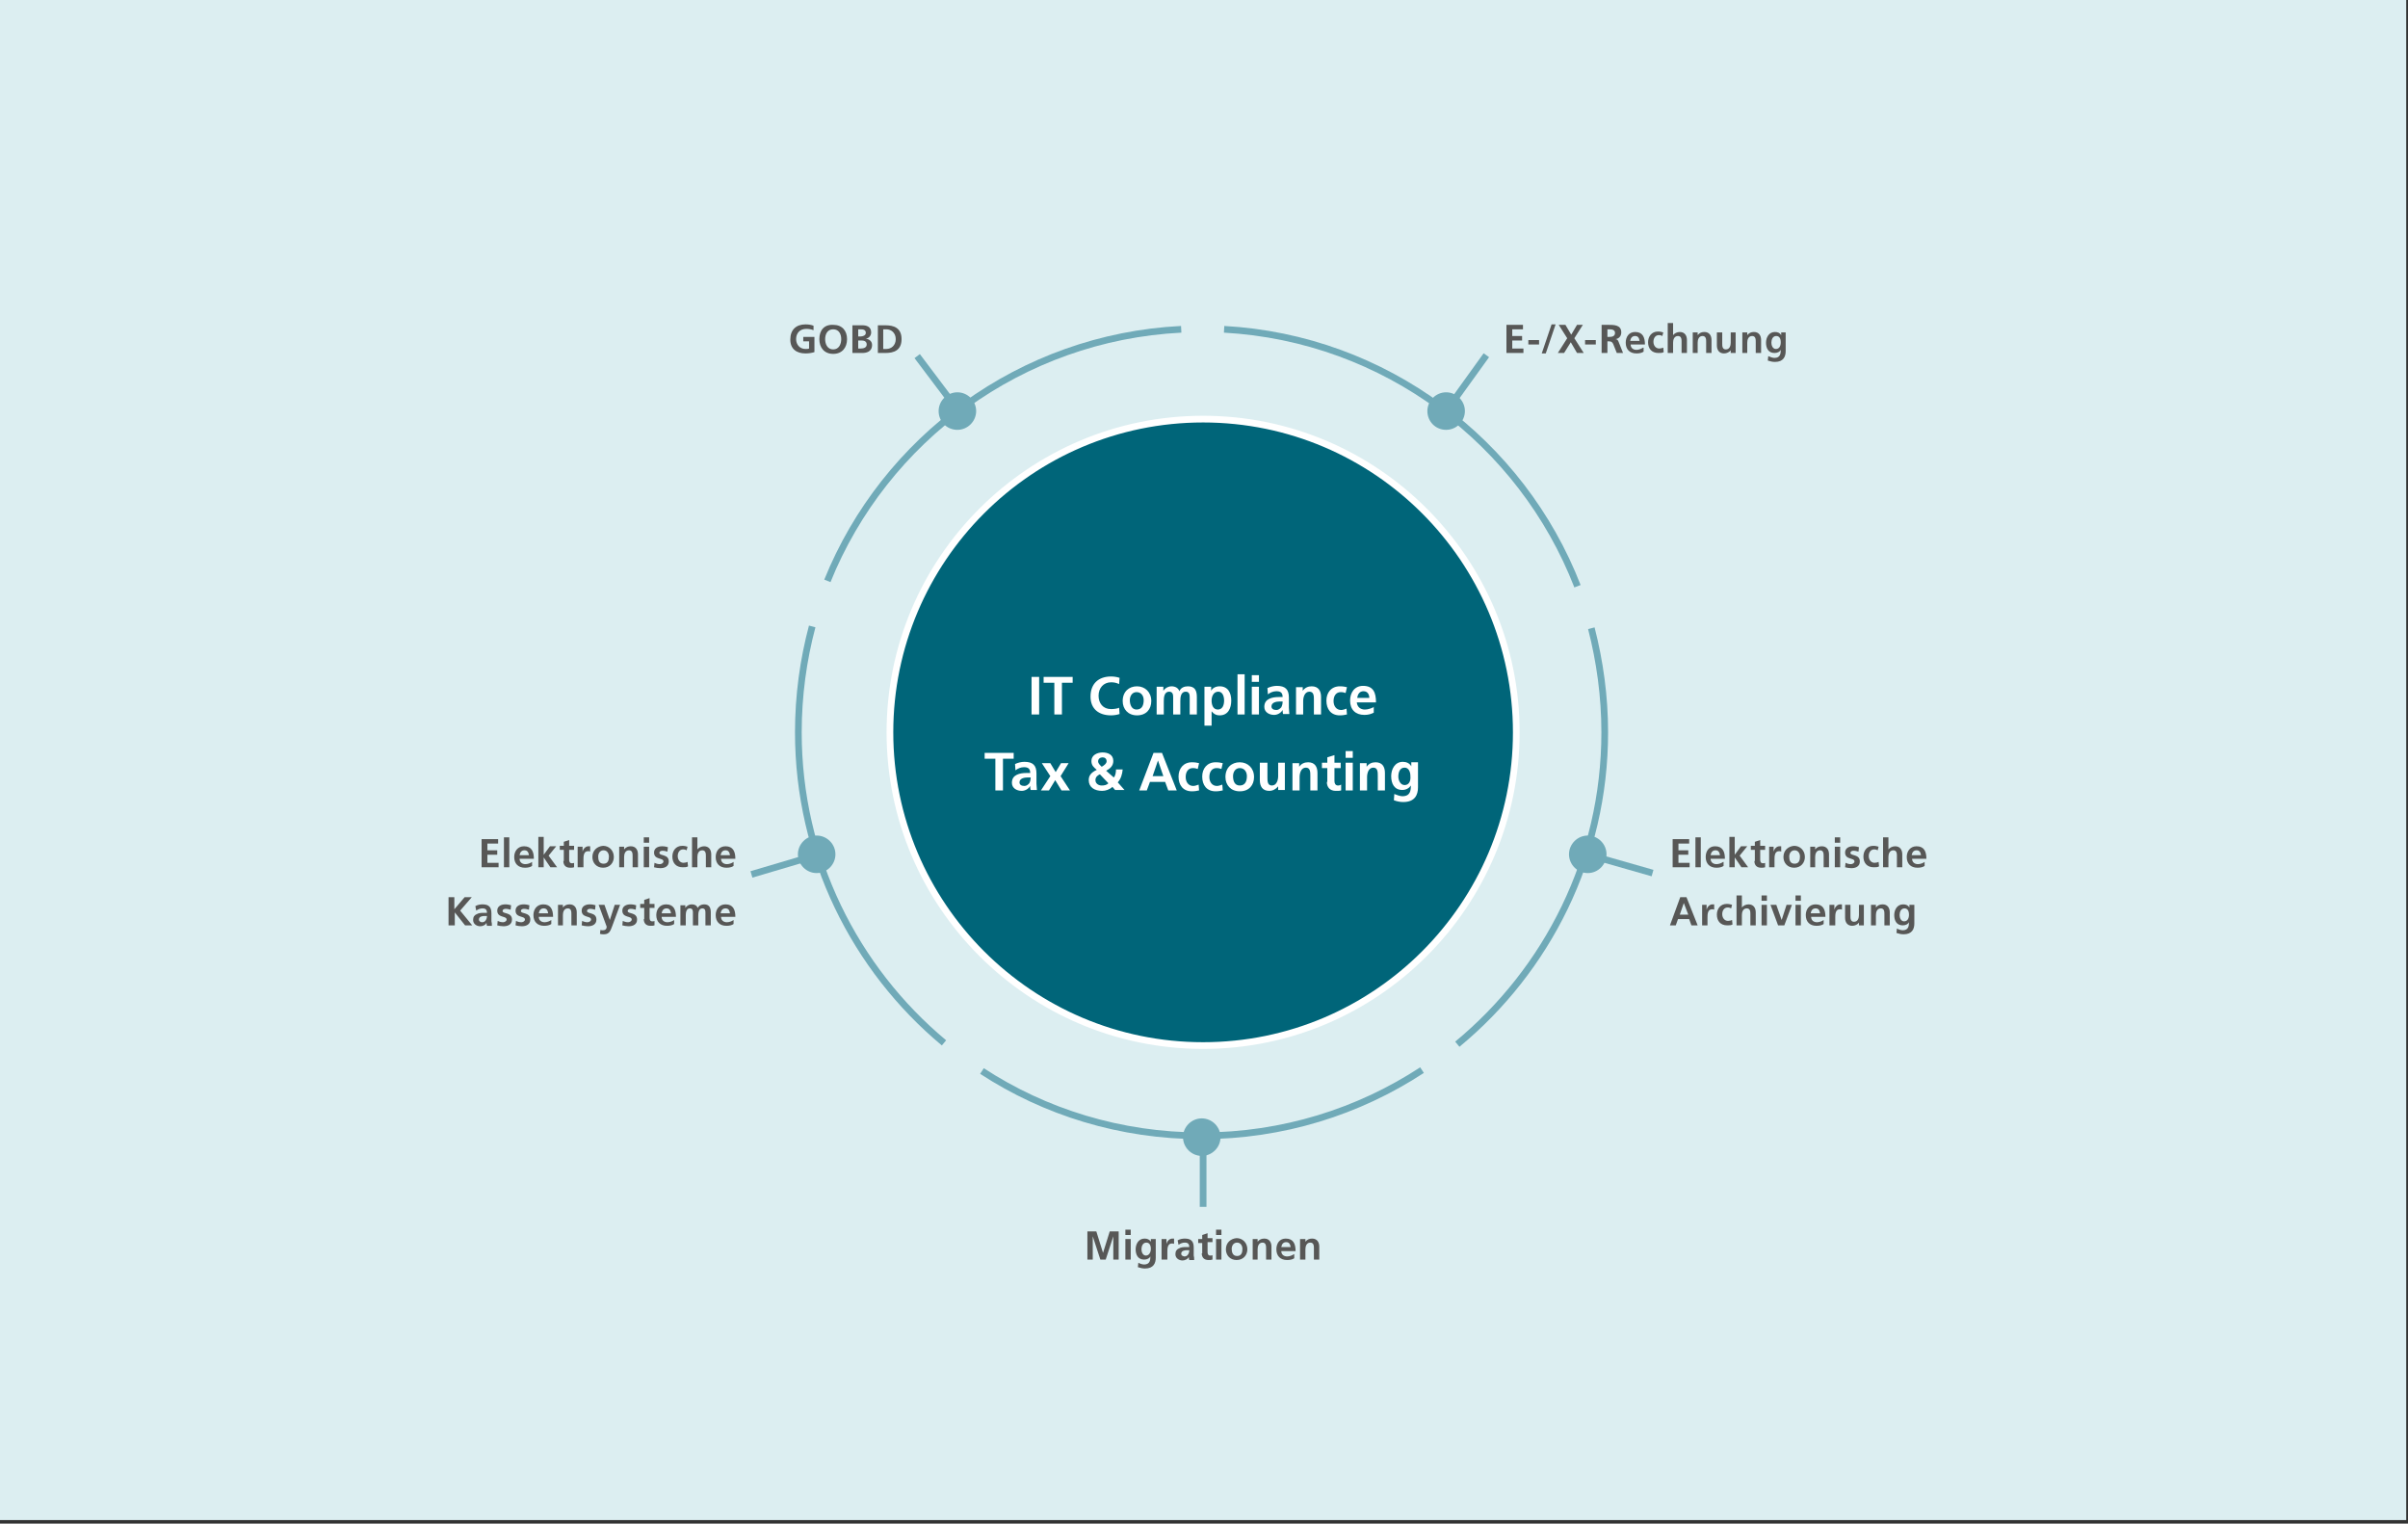 <?xml version="1.0" encoding="UTF-8" standalone="no"?>
<!DOCTYPE svg PUBLIC "-//W3C//DTD SVG 1.1//EN" "http://www.w3.org/Graphics/SVG/1.1/DTD/svg11.dtd">
<svg width="100%" height="100%" viewBox="0 0 539 341" version="1.1" xmlns="http://www.w3.org/2000/svg" xmlns:xlink="http://www.w3.org/1999/xlink" xml:space="preserve" xmlns:serif="http://www.serif.com/" style="fill-rule:evenodd;clip-rule:evenodd;">
    <rect x="0" y="0" width="539" height="341" fill="#333333" stroke="none"/>
    <rect x="0" y="0" width="538.6" height="340.2" style="fill:rgb(220,238,241);"/>
    <g>
        <g>
            <path d="M269.3,234C308,234 339.4,202.5 339.4,163.9C339.4,125.3 308,93.8 269.3,93.8C230.6,93.8 199.2,125.3 199.2,163.9C199.2,202.5 230.6,234 269.3,234" style="fill:rgb(0,101,121);fill-rule:nonzero;"/>
        </g>
        <g>
            <path d="M269.3,234C308,234 339.4,202.5 339.4,163.9C339.4,125.3 308,93.8 269.3,93.8C230.6,93.8 199.2,125.3 199.2,163.9C199.2,202.5 230.6,234 269.3,234Z" style="fill:none;fill-rule:nonzero;stroke:white;stroke-width:1.5px;"/>
        </g>
        <g>
            <path d="M315.9,170.6L315.9,171.5C315.5,170.8 314.8,170.5 314,170.5C312.2,170.5 311.4,172.2 311.4,173.7C311.4,175.4 312.1,176.8 313.9,176.8C314.8,176.8 315.5,176.3 315.8,175.8C315.8,176.9 315.7,178.2 313.9,178.2C313.4,178.2 312.6,177.9 312.1,177.7L312,179.1C312.8,179.4 313.5,179.5 314.1,179.5C316.7,179.5 317.4,177.9 317.4,176.2L317.4,170.6L315.9,170.6ZM314.4,175.7C313.5,175.7 313,174.7 313,173.8C313,172.9 313.3,171.8 314.4,171.8C315.3,171.8 315.7,172.7 315.7,173.7C315.8,174.8 315.4,175.7 314.4,175.7M304.4,176.9L306,176.9L306,173.9C306,173.1 306.3,171.8 307.4,171.8C308.4,171.8 308.4,172.8 308.4,173.6L308.4,176.9L310,176.9L310,173C310,171.6 309.4,170.6 307.9,170.6C307.1,170.6 306.4,170.9 305.9,171.6L305.9,170.8L304.4,170.8L304.4,176.9ZM301.2,169.6L302.8,169.6L302.8,168.1L301.2,168.1L301.2,169.6ZM301.2,176.9L302.8,176.9L302.8,170.7L301.2,170.7L301.2,176.9ZM297,175C297,176.2 297.7,177 299,177C299.5,177 299.9,177 300.2,176.9L300.2,175.6C300,175.7 299.8,175.8 299.5,175.8C298.9,175.8 298.7,175.3 298.7,174.8L298.7,171.9L300.1,171.9L300.1,170.7L298.7,170.7L298.7,169L297.1,169.5L297.1,170.7L295.9,170.7L295.9,171.9L297.1,171.9L297.1,175L297,175ZM289.3,176.9L290.9,176.9L290.9,173.9C290.9,173.1 291.2,171.8 292.3,171.8C293.3,171.8 293.3,172.8 293.3,173.6L293.3,176.9L294.9,176.9L294.9,173C294.9,171.6 294.3,170.6 292.8,170.6C292,170.6 291.3,170.9 290.8,171.6L290.8,170.8L289.3,170.8L289.3,176.9ZM287.7,170.7L286.1,170.7L286.1,173.7C286.1,174.5 285.8,175.8 284.7,175.8C283.7,175.8 283.7,174.8 283.7,174L283.7,170.7L282,170.7L282,174.6C282,176 282.6,177 284.1,177C284.9,177 285.6,176.6 286.1,176L286.1,176.8L287.6,176.8L287.6,170.7L287.7,170.7ZM276,173.7C276,172.8 276.5,171.9 277.5,171.9C278.6,171.9 279.1,172.8 279.1,173.7C279.1,174.7 278.8,175.8 277.5,175.8C276.3,175.8 276,174.7 276,173.7M274.3,173.9C274.3,175.7 275.5,177.1 277.5,177.1C279.6,177.1 280.7,175.7 280.7,173.9C280.7,171.9 279.3,170.6 277.5,170.6C275.7,170.6 274.3,171.8 274.3,173.9M273.7,170.8C273.3,170.7 272.8,170.6 272.1,170.6C270.2,170.6 269.1,172 269.1,173.8C269.1,175.7 270.1,177.1 272.1,177.1C272.8,177.1 273.2,177 273.7,176.9L273.6,175.6C273.3,175.7 272.8,175.9 272.4,175.9C271.3,175.9 270.7,175 270.7,173.9C270.7,172.7 271.3,171.9 272.3,171.9C272.8,171.9 273.1,172 273.4,172.1L273.7,170.8ZM268.4,170.8C268,170.7 267.5,170.6 266.8,170.6C264.9,170.6 263.8,172 263.8,173.8C263.8,175.7 264.8,177.1 266.8,177.1C267.5,177.1 267.9,177 268.4,176.9L268.3,175.6C268,175.7 267.5,175.9 267.1,175.9C266,175.9 265.4,175 265.4,173.9C265.4,172.7 266,171.9 267,171.9C267.5,171.9 267.8,172 268.1,172.1L268.4,170.8ZM255,176.9L256.7,176.9L257.4,175L260.8,175L261.5,176.9L263.4,176.9L260.1,168.5L258.2,168.5L255,176.9ZM260.4,173.7L258,173.7L259.2,170.2L260.4,173.7ZM247.6,172.5C248.5,172 249.2,171.4 249.2,170.3C249.2,168.9 248,168.4 246.8,168.4C245.6,168.4 244.3,169 244.3,170.3C244.3,171.3 244.8,171.7 245.5,172.3C244.2,172.9 243.7,173.6 243.7,174.6C243.7,176.2 245,177 246.7,177C247.5,177 248.4,176.7 249,176.1L249.6,176.8L251.7,176.8L250.2,175.1C250.9,174.3 251.2,173.3 251.3,172.2L249.8,172.2C249.8,172.8 249.7,173.6 249.3,174L247.6,172.5ZM246.6,171.6C246.3,171.3 245.8,170.9 245.8,170.4C245.8,169.8 246.3,169.5 246.8,169.5C247.3,169.5 247.7,169.8 247.7,170.4C247.7,170.9 247,171.4 246.6,171.6M248.1,175.3C247.7,175.7 247.2,175.8 246.6,175.8C245.8,175.8 245.2,175.3 245.2,174.6C245.2,173.9 245.7,173.5 246.2,173.3L248.1,175.3ZM235.1,173.7L233,176.9L234.8,176.9L236.2,174.6L237.6,176.9L239.5,176.9L237.4,173.7L239.2,170.8L237.5,170.8L236.3,172.8L235.1,170.8L233.2,170.8L235.1,173.7ZM228.2,175.1C228.2,174.2 229.3,174 230,174L230.7,174C230.7,174.5 230.6,174.9 230.4,175.3C230.1,175.6 229.8,175.9 229.3,175.9C228.6,175.9 228.2,175.6 228.2,175.1M227.3,172.4C227.8,172 228.5,171.7 229.2,171.7C230.1,171.7 230.6,172 230.6,173L229.7,173C229,173 228.2,173.1 227.6,173.4C227,173.7 226.5,174.2 226.5,175.2C226.5,176.4 227.6,177 228.7,177C229.4,177 230.2,176.6 230.6,175.9C230.6,176.1 230.6,176.5 230.7,176.8L232.1,176.8C232.1,176.3 232,175.9 232,175.4L232,173.1C232,171.3 231.2,170.5 229.3,170.5C228.6,170.5 227.8,170.7 227.2,171L227.3,172.4ZM222.8,176.9L224.5,176.9L224.5,169.8L226.9,169.8L226.9,168.5L220.4,168.5L220.4,169.8L222.8,169.8L222.8,176.9Z" style="fill:white;fill-rule:nonzero;"/>
        </g>
        <g>
            <path d="M307.6,158.2C307,158.5 306.3,158.8 305.5,158.8C304.5,158.8 303.8,158.2 303.7,157.2L308,157.2C308,155 307.4,153.5 305.1,153.5C303.2,153.5 302.2,155 302.2,156.8C302.2,158.8 303.4,160 305.4,160C306.3,160 306.9,159.8 307.5,159.5L307.5,158.2L307.6,158.2ZM303.8,156.2C303.9,155.4 304.3,154.7 305.2,154.7C306.1,154.7 306.5,155.4 306.5,156.2L303.8,156.2ZM301.5,153.8C301.1,153.7 300.6,153.6 299.9,153.6C298,153.6 296.9,155 296.9,156.8C296.9,158.7 297.9,160.1 299.9,160.1C300.6,160.1 301,160 301.5,159.9L301.4,158.6C301.1,158.7 300.6,158.9 300.2,158.9C299.1,158.9 298.5,158 298.5,156.9C298.5,155.7 299.1,154.9 300.1,154.9C300.6,154.9 300.9,155 301.2,155.1L301.5,153.8ZM290.1,159.9L291.7,159.9L291.7,156.9C291.7,156.1 292,154.8 293.1,154.8C294.1,154.8 294.1,155.8 294.1,156.6L294.1,159.9L295.7,159.9L295.7,156C295.7,154.6 295.1,153.6 293.6,153.6C292.8,153.6 292.1,153.9 291.6,154.6L291.6,153.8L290.1,153.8L290.1,159.9ZM284.6,158.1C284.6,157.2 285.7,157 286.4,157L287.1,157C287.1,157.5 287,157.9 286.8,158.3C286.5,158.6 286.2,158.9 285.7,158.9C285,158.9 284.6,158.6 284.6,158.1M283.8,155.4C284.3,155 285,154.7 285.7,154.7C286.6,154.7 287.1,155 287.1,156L286.2,156C285.5,156 284.7,156.1 284.1,156.4C283.5,156.7 283,157.2 283,158.2C283,159.4 284.1,160 285.2,160C285.9,160 286.7,159.6 287.1,158.9C287.1,159.1 287.1,159.5 287.2,159.8L288.6,159.8C288.6,159.3 288.5,158.9 288.5,158.4L288.5,156.1C288.5,154.3 287.7,153.5 285.8,153.5C285.1,153.5 284.3,153.7 283.7,154L283.8,155.4ZM280.2,152.6L281.8,152.6L281.8,151.1L280.2,151.1L280.2,152.6ZM280.2,159.9L281.8,159.9L281.8,153.7L280.2,153.7L280.2,159.9ZM277,159.9L278.6,159.9L278.6,150.9L277,150.9L277,159.9ZM272.7,154.8C273.7,154.8 274,155.9 274,156.8C274,157.7 273.7,158.8 272.6,158.8C271.5,158.8 271.2,157.7 271.2,156.8C271.2,155.9 271.6,154.8 272.7,154.8M269.6,162.4L271.2,162.4L271.2,159.2C271.8,159.9 272.3,160.1 273,160.1C274.9,160.1 275.6,158.5 275.6,156.8C275.6,155.1 274.9,153.6 273,153.6C272.1,153.6 271.4,154 271.1,154.6L271.1,153.7L269.6,153.7L269.6,162.4ZM258.9,159.9L260.5,159.9L260.5,156.9C260.5,156.1 260.6,154.8 261.7,154.8C262.6,154.8 262.6,155.6 262.6,156.2L262.6,159.9L264.2,159.9L264.2,156.9C264.2,156.1 264.3,154.8 265.4,154.8C266.3,154.8 266.3,155.6 266.3,156.2L266.3,159.9L267.9,159.9L267.9,156C267.9,154.6 267.5,153.6 265.9,153.6C265.1,153.6 264.3,153.9 264,154.7C263.7,153.9 263,153.6 262.2,153.6C261.6,153.6 260.9,153.9 260.4,154.6L260.4,153.7L258.9,153.7L258.9,159.9ZM252.9,156.7C252.9,155.8 253.4,154.9 254.4,154.9C255.5,154.9 256,155.8 256,156.7C256,157.7 255.7,158.8 254.4,158.8C253.3,158.8 252.9,157.7 252.9,156.7M251.3,156.9C251.3,158.7 252.5,160.1 254.5,160.1C256.6,160.1 257.7,158.7 257.7,156.9C257.7,154.9 256.3,153.6 254.5,153.6C252.7,153.6 251.3,154.8 251.3,156.9M250.5,158.4C250.1,158.6 249.3,158.7 248.7,158.7C246.9,158.7 245.9,157.4 245.9,155.7C245.9,154 247,152.7 248.7,152.7C249.3,152.7 249.9,152.8 250.5,153.1L250.6,151.7C250,151.5 249.3,151.4 248.7,151.4C245.9,151.4 244.1,153 244.1,155.9C244.1,158.7 246,160.1 248.7,160.1C249.3,160.1 250,160 250.6,159.8L250.5,158.4ZM236,159.9L237.7,159.9L237.7,152.8L240.1,152.8L240.1,151.5L233.6,151.5L233.6,152.8L236,152.8L236,159.9ZM230.9,159.9L232.6,159.9L232.6,151.5L230.9,151.5L230.9,159.9Z" style="fill:white;fill-rule:nonzero;"/>
        </g>
        <g>
            <path d="M291,281.9L292.2,281.9L292.2,279.6C292.2,279 292.4,278.1 293.3,278.1C294.1,278.1 294.1,278.9 294.1,279.4L294.1,281.9L295.3,281.9L295.3,279C295.3,278 294.8,277.2 293.7,277.2C293.1,277.2 292.6,277.4 292.2,277.9L292.2,277.3L291,277.3L291,281.9ZM289.6,280.7C289.2,281 288.6,281.2 288.1,281.2C287.4,281.2 286.8,280.8 286.8,280L290,280C290,278.4 289.5,277.2 287.8,277.2C286.4,277.2 285.7,278.3 285.7,279.6C285.7,281.1 286.6,282 288.1,282C288.7,282 289.3,281.9 289.7,281.6L289.7,280.7L289.6,280.7ZM286.8,279.1C286.9,278.5 287.2,278 287.9,278C288.6,278 288.8,278.5 288.9,279.1L286.8,279.1ZM280.3,281.9L281.5,281.9L281.5,279.6C281.5,279 281.7,278.1 282.6,278.1C283.4,278.1 283.4,278.9 283.4,279.4L283.4,281.9L284.6,281.9L284.6,279C284.6,278 284.1,277.2 283,277.2C282.4,277.2 281.9,277.4 281.5,277.9L281.5,277.3L280.4,277.3L280.4,281.9L280.3,281.9ZM275.7,279.5C275.7,278.8 276.1,278.1 276.9,278.1C277.7,278.1 278.1,278.8 278.1,279.5C278.1,280.3 277.9,281.1 276.9,281.1C275.9,281.1 275.7,280.2 275.7,279.5M274.4,279.6C274.4,280.9 275.3,282 276.8,282C278.3,282 279.2,280.9 279.2,279.6C279.2,278.1 278.1,277.1 276.8,277.1C275.5,277.2 274.4,278.1 274.4,279.6M272.2,276.4L273.4,276.4L273.4,275.2L272.2,275.2L272.2,276.4ZM272.2,281.9L273.4,281.9L273.4,277.3L272.2,277.3L272.2,281.9ZM269,280.5C269,281.4 269.5,282 270.5,282C270.9,282 271.1,282 271.4,281.9L271.4,280.9C271.3,281 271.1,281 270.9,281C270.4,281 270.3,280.6 270.3,280.2L270.3,278L271.4,278L271.4,277.1L270.3,277.1L270.3,276L269.1,276.4L269.1,277.3L268.2,277.3L268.2,278.2L269.1,278.2L269.1,280.5L269,280.5ZM264.4,280.6C264.4,279.9 265.2,279.8 265.7,279.8L266.2,279.8C266.2,280.2 266.1,280.5 265.9,280.8C265.7,281.1 265.4,281.2 265.1,281.2C264.7,281.1 264.4,281 264.4,280.6M263.8,278.6C264.2,278.3 264.7,278.1 265.2,278.1C265.9,278.1 266.2,278.4 266.2,279.1L265.5,279.1C265,279.1 264.4,279.1 263.9,279.4C263.4,279.6 263.1,280 263.1,280.7C263.1,281.6 263.9,282.1 264.7,282.1C265.2,282.1 265.9,281.8 266.1,281.3C266.1,281.4 266.1,281.7 266.2,282L267.3,282C267.3,281.6 267.3,281.3 267.2,281L267.2,279.2C267.2,277.8 266.6,277.2 265.2,277.2C264.7,277.2 264.1,277.3 263.6,277.6L263.8,278.6ZM260,281.9L261.3,281.9L261.3,280.2C261.3,279.5 261.3,278.3 262.3,278.3C262.5,278.3 262.7,278.3 262.8,278.4L262.8,277.2L262.4,277.2C261.7,277.2 261.2,277.9 261.1,278.4L261.1,277.3L260,277.3L260,281.9ZM257.6,277.3L257.6,277.9C257.3,277.4 256.8,277.2 256.2,277.2C254.8,277.2 254.2,278.5 254.2,279.6C254.2,280.8 254.7,281.9 256.1,281.9C256.8,281.9 257.3,281.6 257.5,281.2C257.5,282 257.4,283 256.1,283C255.7,283 255.1,282.8 254.8,282.6L254.7,283.6C255.3,283.8 255.8,283.9 256.3,283.9C258.2,283.9 258.7,282.7 258.7,281.5L258.7,277.3L257.6,277.3ZM256.5,281C255.8,281 255.5,280.2 255.5,279.6C255.5,278.9 255.8,278.1 256.6,278.1C257.3,278.1 257.6,278.7 257.6,279.5C257.6,280.3 257.2,281 256.5,281M251.9,276.4L253.1,276.4L253.1,275.2L251.9,275.2L251.9,276.4ZM251.9,281.9L253.1,281.9L253.1,277.3L251.9,277.3L251.9,281.9ZM243.4,281.9L244.6,281.9L244.6,276.7L246.3,281.9L247.5,281.9L249.2,276.7L249.2,281.9L250.4,281.9L250.4,275.6L248.4,275.6L246.9,280.4L245.4,275.6L243.4,275.6L243.4,281.9Z" style="fill:rgb(87,87,86);fill-rule:nonzero;"/>
        </g>
        <g>
            <path d="M427.4,202.5L427.4,203.1C427.1,202.6 426.6,202.4 426,202.4C424.6,202.4 424,203.7 424,204.8C424,206 424.5,207.1 425.9,207.1C426.6,207.1 427.1,206.8 427.3,206.4C427.3,207.2 427.2,208.2 425.9,208.2C425.5,208.2 424.9,208 424.6,207.8L424.5,208.8C425.1,209 425.6,209.1 426.1,209.1C428,209.1 428.5,207.9 428.5,206.7L428.5,202.5L427.4,202.5ZM426.2,206.2C425.5,206.2 425.2,205.4 425.2,204.8C425.2,204.1 425.5,203.3 426.3,203.3C427,203.3 427.3,203.9 427.3,204.7C427.3,205.5 427,206.2 426.2,206.2M418.7,207.1L419.9,207.1L419.9,204.8C419.9,204.2 420.1,203.3 421,203.3C421.8,203.3 421.8,204.1 421.8,204.6L421.8,207.1L423,207.1L423,204.2C423,203.2 422.5,202.4 421.4,202.4C420.8,202.4 420.3,202.6 419.9,203.1L419.9,202.5L418.8,202.5L418.8,207.1L418.7,207.1ZM417.3,202.5L416.1,202.5L416.1,204.8C416.1,205.4 415.9,206.3 415,206.3C414.2,206.3 414.2,205.5 414.2,205L414.2,202.5L413,202.5L413,205.4C413,206.4 413.5,207.2 414.6,207.2C415.2,207.2 415.8,206.9 416.1,206.5L416.1,207.1L417.2,207.1L417.2,202.5L417.3,202.5ZM409.5,207.1L410.8,207.1L410.8,205.4C410.8,204.7 410.8,203.5 411.8,203.5C412,203.5 412.2,203.5 412.3,203.6L412.3,202.4L411.9,202.4C411.2,202.4 410.7,203.1 410.6,203.6L410.6,202.5L409.5,202.5L409.5,207.1ZM408.2,205.9C407.8,206.2 407.2,206.4 406.7,206.4C406,206.4 405.4,206 405.4,205.2L408.6,205.2C408.6,203.6 408.1,202.4 406.4,202.4C405,202.4 404.2,203.5 404.2,204.8C404.2,206.3 405.1,207.2 406.6,207.2C407.2,207.2 407.8,207.1 408.2,206.8L408.2,205.9ZM405.3,204.4C405.4,203.8 405.7,203.3 406.4,203.3C407.1,203.3 407.3,203.8 407.4,204.4L405.3,204.4ZM401.9,201.6L403.1,201.6L403.1,200.4L401.9,200.4L401.9,201.6ZM401.9,207.1L403.1,207.1L403.1,202.5L401.9,202.5L401.9,207.1ZM398,207.1L399.4,207.1L401.1,202.5L399.9,202.5L398.8,205.9L397.6,202.5L396.3,202.5L398,207.1ZM394.3,201.6L395.5,201.6L395.5,200.4L394.3,200.4L394.3,201.6ZM394.3,207.1L395.5,207.1L395.5,202.5L394.3,202.5L394.3,207.1ZM388.7,207.1L389.9,207.1L389.9,204.8C389.9,204.2 390.1,203.3 391,203.3C391.8,203.3 391.8,204.1 391.8,204.6L391.8,207.1L393,207.1L393,204.2C393,203.2 392.5,202.4 391.4,202.4C390.8,202.4 390.2,202.7 389.9,203.1L389.9,200.4L388.7,200.4L388.7,207.1ZM387.7,202.5C387.4,202.4 387,202.3 386.5,202.3C385.1,202.3 384.3,203.4 384.3,204.7C384.3,206.1 385.1,207.1 386.6,207.1C387.1,207.1 387.5,207.1 387.8,206.9L387.7,205.9C387.5,206 387.1,206.1 386.8,206.1C386,206.1 385.5,205.4 385.5,204.6C385.5,203.7 386,203.1 386.7,203.1C387.1,203.1 387.3,203.2 387.5,203.3L387.7,202.5ZM381,207.1L382.2,207.1L382.2,205.4C382.2,204.7 382.2,203.5 383.2,203.5C383.4,203.5 383.6,203.5 383.7,203.6L383.7,202.4L383.3,202.4C382.6,202.4 382.1,203.1 382,203.6L382,202.5L381,202.5L381,207.1ZM373.8,207.1L375.1,207.1L375.6,205.7L378.1,205.7L378.6,207.1L380,207.1L377.5,200.8L376.1,200.8L373.8,207.1ZM377.9,204.7L376,204.7L376.9,202.1L377.9,204.7Z" style="fill:rgb(87,87,86);fill-rule:nonzero;"/>
        </g>
        <g>
            <path d="M430.8,192.9C430.4,193.2 429.8,193.4 429.3,193.4C428.6,193.4 428,193 428,192.2L431.2,192.2C431.2,190.6 430.7,189.4 429,189.4C427.6,189.4 426.8,190.5 426.8,191.8C426.8,193.3 427.7,194.2 429.2,194.2C429.8,194.2 430.4,194.1 430.8,193.8L430.8,192.9ZM427.9,191.4C428,190.8 428.3,190.3 429,190.3C429.7,190.3 429.9,190.8 430,191.4L427.9,191.4ZM421.5,194.1L422.7,194.1L422.7,191.8C422.7,191.2 422.9,190.3 423.8,190.3C424.6,190.3 424.6,191.1 424.6,191.6L424.6,194.1L425.8,194.1L425.8,191.2C425.8,190.2 425.3,189.4 424.2,189.4C423.6,189.4 423,189.7 422.7,190.1L422.7,187.4L421.5,187.4L421.5,194.1ZM420.5,189.5C420.2,189.4 419.8,189.3 419.3,189.3C417.9,189.3 417.1,190.4 417.1,191.7C417.1,193.1 417.9,194.1 419.4,194.1C419.9,194.1 420.3,194.1 420.6,193.9L420.5,192.9C420.3,193 419.9,193.1 419.6,193.1C418.8,193.1 418.3,192.4 418.3,191.6C418.3,190.7 418.8,190.1 419.5,190.1C419.9,190.1 420.1,190.2 420.3,190.3L420.5,189.5ZM416.1,189.6C415.7,189.5 415.4,189.4 414.8,189.4C413.9,189.4 413,189.8 413,190.8C413,192.5 415.1,191.9 415.1,192.8C415.1,193.2 414.6,193.4 414.3,193.4C413.9,193.4 413.5,193.3 413.1,193.1L413,194.1C413.4,194.2 413.9,194.3 414.4,194.3C415.4,194.3 416.3,193.9 416.3,192.8C416.3,191.1 414.2,191.6 414.2,190.9C414.2,190.5 414.6,190.4 414.9,190.4C415.3,190.4 415.6,190.5 416,190.6L416.1,189.6ZM410.7,188.6L411.9,188.6L411.9,187.4L410.7,187.4L410.7,188.6ZM410.7,194.1L411.9,194.1L411.9,189.5L410.7,189.5L410.7,194.1ZM405.1,194.1L406.3,194.1L406.3,191.8C406.3,191.2 406.5,190.3 407.4,190.3C408.2,190.3 408.2,191.1 408.2,191.6L408.2,194.1L409.4,194.1L409.4,191.2C409.4,190.2 408.9,189.4 407.8,189.4C407.2,189.4 406.7,189.6 406.3,190.1L406.3,189.5L405.2,189.5L405.2,194.1L405.1,194.1ZM400.5,191.7C400.5,191 400.9,190.3 401.7,190.3C402.5,190.3 402.9,191 402.9,191.7C402.9,192.5 402.7,193.3 401.7,193.3C400.7,193.3 400.5,192.5 400.5,191.7M399.2,191.8C399.2,193.1 400.1,194.2 401.6,194.2C403.1,194.2 404,193.1 404,191.8C404,190.3 402.9,189.3 401.6,189.3C400.3,189.4 399.2,190.3 399.2,191.8M396,194.1L397.2,194.1L397.2,192.4C397.2,191.7 397.2,190.5 398.2,190.5C398.4,190.5 398.6,190.5 398.7,190.6L398.7,189.4L398.3,189.4C397.6,189.4 397.1,190.1 397,190.6L397,189.5L396,189.5L396,194.1ZM392.7,192.7C392.7,193.6 393.2,194.2 394.2,194.2C394.6,194.2 394.8,194.2 395.1,194.1L395.1,193.1C395,193.2 394.8,193.2 394.6,193.2C394.1,193.2 394,192.8 394,192.4L394,190.2L395.1,190.2L395.1,189.3L394,189.3L394,188L392.8,188.4L392.8,189.3L391.9,189.3L391.9,190.2L392.8,190.2L392.8,192.7L392.7,192.7ZM387.1,194.1L388.3,194.1L388.3,191.9L389.8,194.1L391.3,194.1L389.4,191.5L391.1,189.4L389.7,189.4L388.3,191.3L388.3,187.3L387.1,187.3L387.1,194.1ZM385.7,192.9C385.3,193.2 384.7,193.4 384.2,193.4C383.5,193.4 382.9,193 382.9,192.2L386.1,192.2C386.1,190.6 385.6,189.4 383.9,189.4C382.5,189.4 381.8,190.5 381.8,191.8C381.8,193.3 382.7,194.2 384.2,194.2C384.8,194.2 385.4,194.1 385.8,193.8L385.8,192.9L385.7,192.9ZM382.9,191.4C383,190.8 383.3,190.3 384,190.3C384.7,190.3 384.9,190.8 385,191.4L382.9,191.4ZM379.5,194.1L380.7,194.1L380.7,187.4L379.5,187.4L379.5,194.1ZM374.4,194.1L378.2,194.1L378.2,193.1L375.7,193.1L375.7,191.3L377.9,191.3L377.9,190.3L375.7,190.3L375.7,188.8L378.1,188.8L378.1,187.8L374.4,187.8L374.4,194.1Z" style="fill:rgb(87,87,86);fill-rule:nonzero;"/>
        </g>
        <g>
            <path d="M164.2,205.9C163.8,206.2 163.2,206.4 162.7,206.4C162,206.4 161.4,206 161.4,205.2L164.6,205.2C164.6,203.6 164.1,202.4 162.4,202.4C161,202.4 160.2,203.5 160.2,204.8C160.2,206.3 161.1,207.2 162.6,207.2C163.2,207.2 163.8,207.1 164.2,206.8L164.2,205.9ZM161.3,204.4C161.4,203.8 161.7,203.3 162.4,203.3C163.1,203.3 163.3,203.8 163.4,204.4L161.3,204.4ZM152.3,207.1L153.5,207.1L153.5,204.9C153.5,204.3 153.6,203.3 154.4,203.3C155.1,203.3 155.1,203.9 155.1,204.3L155.1,207.1L156.3,207.1L156.3,204.9C156.3,204.3 156.4,203.3 157.2,203.3C157.9,203.3 157.9,203.9 157.9,204.3L157.9,207.1L159.1,207.1L159.1,204.2C159.1,203.2 158.8,202.4 157.6,202.4C157,202.4 156.4,202.7 156.2,203.2C155.9,202.6 155.5,202.4 154.8,202.4C154.4,202.4 153.8,202.6 153.4,203.2L153.4,202.6L152.3,202.6L152.3,207.1ZM150.9,205.9C150.5,206.2 149.9,206.4 149.4,206.4C148.7,206.4 148.1,206 148.1,205.2L151.3,205.2C151.3,203.6 150.8,202.4 149.1,202.4C147.7,202.4 146.9,203.5 146.9,204.8C146.9,206.3 147.8,207.2 149.3,207.2C149.9,207.2 150.5,207.1 150.9,206.8L150.9,205.9ZM148.1,204.4C148.2,203.8 148.5,203.3 149.2,203.3C149.9,203.3 150.1,203.8 150.2,204.4L148.1,204.4ZM144.1,205.7C144.1,206.6 144.6,207.2 145.6,207.2C146,207.2 146.2,207.2 146.5,207.1L146.5,206.1C146.4,206.2 146.2,206.2 146,206.2C145.5,206.2 145.4,205.8 145.4,205.4L145.4,203.2L146.5,203.2L146.5,202.3L145.4,202.3L145.4,201L144.2,201.4L144.2,202.3L143.3,202.3L143.3,203.2L144.2,203.2L144.2,205.7L144.1,205.7ZM142.4,202.6C142,202.5 141.7,202.4 141.1,202.4C140.2,202.4 139.3,202.8 139.3,203.8C139.3,205.5 141.4,204.9 141.4,205.8C141.4,206.2 140.9,206.4 140.6,206.4C140.2,206.4 139.8,206.3 139.4,206.1L139.3,207.1C139.7,207.2 140.2,207.3 140.7,207.3C141.7,207.3 142.6,206.9 142.6,205.8C142.6,204.1 140.5,204.6 140.5,203.9C140.5,203.5 140.9,203.4 141.2,203.4C141.6,203.4 141.9,203.5 142.3,203.6L142.4,202.6ZM135.3,202.5L134,202.5L135.8,207.4C135.8,207.9 135.5,208.2 135,208.2C134.7,208.2 134.5,208.2 134.4,208.1L134.3,209C134.6,209.1 134.9,209.1 135.2,209.1C136.5,209.1 136.7,208.1 137.1,207.1L138.8,202.5L137.6,202.5L136.5,205.9L135.3,202.5ZM133.3,202.6C132.9,202.5 132.6,202.4 132,202.4C131.1,202.4 130.2,202.8 130.2,203.8C130.2,205.5 132.3,204.9 132.3,205.8C132.3,206.2 131.8,206.4 131.5,206.4C131.1,206.4 130.7,206.3 130.3,206.1L130.2,207.1C130.6,207.2 131.1,207.3 131.6,207.3C132.6,207.3 133.5,206.9 133.5,205.8C133.5,204.1 131.4,204.6 131.4,203.9C131.4,203.5 131.8,203.4 132.1,203.4C132.5,203.4 132.8,203.5 133.2,203.6L133.3,202.6ZM124.8,207.1L126,207.1L126,204.8C126,204.2 126.2,203.3 127.1,203.3C127.9,203.3 127.9,204.1 127.9,204.6L127.9,207.1L129.1,207.1L129.1,204.2C129.1,203.2 128.6,202.4 127.5,202.4C126.9,202.4 126.4,202.6 126,203.1L126,202.5L124.9,202.5L124.9,207.1L124.8,207.1ZM123.4,205.9C123,206.2 122.4,206.4 121.9,206.4C121.2,206.4 120.6,206 120.6,205.2L123.8,205.2C123.8,203.6 123.3,202.4 121.6,202.4C120.2,202.4 119.4,203.5 119.4,204.8C119.4,206.3 120.3,207.2 121.8,207.2C122.4,207.2 123,207.1 123.4,206.8L123.4,205.9ZM120.6,204.4C120.7,203.8 121,203.3 121.7,203.3C122.4,203.3 122.6,203.8 122.7,204.4L120.6,204.4ZM118.5,202.6C118.1,202.5 117.8,202.4 117.2,202.4C116.3,202.4 115.4,202.8 115.4,203.8C115.4,205.5 117.5,204.9 117.5,205.8C117.5,206.2 117,206.4 116.7,206.4C116.3,206.4 115.9,206.3 115.5,206.1L115.4,207.1C115.8,207.2 116.3,207.3 116.8,207.3C117.8,207.3 118.7,206.9 118.7,205.8C118.7,204.1 116.6,204.6 116.6,203.9C116.6,203.5 117,203.4 117.3,203.4C117.7,203.4 118,203.5 118.4,203.6L118.5,202.6ZM114.4,202.6C114,202.5 113.7,202.4 113.1,202.4C112.2,202.4 111.3,202.8 111.3,203.8C111.3,205.5 113.4,204.9 113.4,205.8C113.4,206.2 112.9,206.4 112.6,206.4C112.2,206.4 111.8,206.3 111.4,206.1L111.3,207.1C111.7,207.2 112.2,207.3 112.7,207.3C113.7,207.3 114.6,206.9 114.6,205.8C114.6,204.1 112.5,204.6 112.5,203.9C112.5,203.5 112.9,203.4 113.2,203.4C113.6,203.4 113.9,203.5 114.3,203.6L114.4,202.6ZM107.2,205.8C107.2,205.1 108,205 108.5,205L109,205C109,205.4 108.9,205.7 108.7,206C108.5,206.3 108.2,206.4 107.9,206.4C107.6,206.4 107.2,206.2 107.2,205.8M106.6,203.8C107,203.5 107.5,203.3 108,203.3C108.7,203.3 109,203.6 109,204.3L108.3,204.3C107.8,204.3 107.2,204.3 106.7,204.6C106.2,204.8 105.9,205.2 105.9,205.9C105.9,206.8 106.7,207.3 107.5,207.3C108.1,207.3 108.7,207 108.9,206.5C108.9,206.6 108.9,206.9 109,207.2L110.1,207.2C110.1,206.8 110.1,206.5 110,206.2L110,204.4C110,203 109.4,202.4 108,202.4C107.5,202.4 106.9,202.5 106.4,202.8L106.6,203.8ZM100.4,207.1L101.8,207.1L101.8,204.2L104.1,207.1L105.7,207.1L103,203.8L105.6,200.8L104,200.8L101.7,203.5L101.7,200.8L100.4,200.8L100.4,207.1Z" style="fill:rgb(87,87,86);fill-rule:nonzero;"/>
        </g>
        <g>
            <path d="M164.2,192.9C163.8,193.2 163.2,193.4 162.7,193.4C162,193.4 161.4,193 161.4,192.2L164.6,192.2C164.6,190.6 164.1,189.4 162.4,189.4C161,189.4 160.2,190.5 160.2,191.8C160.2,193.3 161.1,194.2 162.6,194.2C163.2,194.2 163.8,194.1 164.2,193.8L164.2,192.9ZM161.3,191.4C161.4,190.8 161.7,190.3 162.4,190.3C163.1,190.3 163.3,190.8 163.4,191.4L161.3,191.4ZM154.9,194.1L156.1,194.1L156.1,191.8C156.1,191.2 156.3,190.3 157.2,190.3C158,190.3 158,191.1 158,191.6L158,194.1L159.2,194.1L159.2,191.2C159.2,190.2 158.7,189.4 157.6,189.4C157,189.4 156.4,189.7 156.1,190.1L156.1,187.4L154.9,187.4L154.9,194.1ZM153.9,189.5C153.6,189.4 153.2,189.3 152.7,189.3C151.3,189.3 150.5,190.4 150.5,191.7C150.5,193.1 151.3,194.1 152.8,194.1C153.3,194.1 153.7,194.1 154,193.9L153.9,192.9C153.7,193 153.3,193.1 153,193.1C152.2,193.1 151.7,192.4 151.7,191.6C151.7,190.7 152.2,190.1 152.9,190.1C153.3,190.1 153.5,190.2 153.7,190.3L153.9,189.5ZM149.5,189.6C149.1,189.5 148.8,189.4 148.2,189.4C147.3,189.4 146.4,189.8 146.4,190.8C146.4,192.5 148.5,191.9 148.5,192.8C148.5,193.2 148,193.4 147.7,193.4C147.3,193.4 146.9,193.3 146.5,193.1L146.4,194.1C146.8,194.2 147.3,194.3 147.8,194.3C148.8,194.3 149.7,193.9 149.7,192.8C149.7,191.1 147.6,191.6 147.6,190.9C147.6,190.5 148,190.4 148.3,190.4C148.7,190.4 149,190.5 149.4,190.6L149.5,189.6ZM144.1,188.6L145.3,188.6L145.3,187.4L144.1,187.4L144.1,188.6ZM144.1,194.1L145.3,194.1L145.3,189.5L144.1,189.5L144.1,194.1ZM138.5,194.1L139.7,194.1L139.7,191.8C139.7,191.2 139.9,190.3 140.8,190.3C141.6,190.3 141.6,191.1 141.6,191.6L141.6,194.1L142.8,194.1L142.8,191.2C142.8,190.2 142.3,189.4 141.2,189.4C140.6,189.4 140.1,189.6 139.7,190.1L139.7,189.5L138.6,189.5L138.6,194.1L138.5,194.1ZM133.9,191.7C133.9,191 134.3,190.3 135.1,190.3C135.9,190.3 136.3,191 136.3,191.7C136.3,192.5 136.1,193.3 135.1,193.3C134.1,193.3 133.9,192.5 133.9,191.7M132.6,191.8C132.6,193.1 133.5,194.2 135,194.2C136.5,194.2 137.4,193.1 137.4,191.8C137.4,190.3 136.3,189.3 135,189.3C133.7,189.4 132.6,190.3 132.6,191.8M129.3,194.1L130.6,194.1L130.6,192.4C130.6,191.7 130.6,190.5 131.6,190.5C131.8,190.5 132,190.5 132.1,190.6L132.1,189.4L131.7,189.4C131,189.4 130.5,190.1 130.4,190.6L130.4,189.5L129.3,189.5L129.3,194.1ZM126.1,192.7C126.1,193.6 126.6,194.2 127.6,194.2C128,194.2 128.2,194.2 128.5,194.1L128.5,193.1C128.4,193.2 128.2,193.2 128,193.2C127.5,193.2 127.4,192.8 127.4,192.4L127.4,190.2L128.5,190.2L128.5,189.3L127.4,189.3L127.4,188L126.2,188.4L126.2,189.3L125.3,189.3L125.3,190.2L126.2,190.2L126.2,192.7L126.1,192.7ZM120.5,194.1L121.7,194.1L121.7,191.9L123.2,194.1L124.7,194.1L122.8,191.5L124.5,189.4L123.1,189.4L121.7,191.3L121.7,187.3L120.5,187.3L120.5,194.1ZM119.1,192.9C118.7,193.2 118.1,193.4 117.6,193.4C116.9,193.4 116.3,193 116.3,192.2L119.5,192.2C119.5,190.6 119,189.4 117.3,189.4C115.9,189.4 115.1,190.5 115.1,191.8C115.1,193.3 116,194.2 117.5,194.2C118.1,194.2 118.7,194.1 119.1,193.8L119.1,192.9ZM116.3,191.4C116.4,190.8 116.7,190.3 117.4,190.3C118.1,190.3 118.3,190.8 118.4,191.4L116.3,191.4ZM112.8,194.1L114,194.1L114,187.4L112.8,187.4L112.8,194.1ZM107.8,194.1L111.6,194.1L111.6,193.1L109.1,193.1L109.1,191.3L111.3,191.3L111.3,190.3L109.1,190.3L109.1,188.8L111.5,188.8L111.5,187.8L107.8,187.8L107.8,194.1Z" style="fill:rgb(87,87,86);fill-rule:nonzero;"/>
        </g>
        <g>
            <path d="M197.7,73.7L198.4,73.7C199.5,73.7 200.5,74.5 200.5,75.9C200.5,77.3 199.5,78.1 198.4,78.1L197.7,78.1L197.7,73.7ZM196.5,79L198.2,79C200.1,79 201.8,78.4 201.8,75.9C201.8,73.4 200.1,72.8 198.2,72.8L196.5,72.8L196.5,79ZM190.8,79L193,79C193.8,79 195.2,78.8 195.2,77.2C195.2,76.4 194.6,75.9 193.8,75.8C194.5,75.7 195,75.1 195,74.4C195,73 193.8,72.8 193,72.8L190.8,72.8L190.8,79ZM192.1,73.7L192.6,73.7C193.2,73.7 193.8,73.8 193.8,74.5C193.8,75.1 193.1,75.3 192.6,75.3L192.1,75.3L192.1,73.7ZM192.1,76.2L192.7,76.2C193.3,76.2 194,76.3 194,77.1C194,77.8 193.3,78 192.7,78L192.1,78L192.1,76.2ZM184.7,75.9C184.7,74.8 185.2,73.7 186.5,73.7C187.8,73.7 188.3,74.8 188.3,75.9C188.3,77 187.8,78.2 186.5,78.2C185.2,78.2 184.7,77 184.7,75.9M183.4,75.9C183.4,77.8 184.5,79.2 186.5,79.2C188.5,79.2 189.6,77.8 189.6,75.9C189.6,74 188.5,72.7 186.5,72.7C184.5,72.6 183.4,73.9 183.4,75.9M182.1,72.9C181.6,72.7 181,72.6 180.3,72.6C178.2,72.6 176.9,73.8 176.9,76C176.9,78.1 178.3,79.1 180.3,79.1C181,79.1 181.7,79 182.3,78.8L182.3,75.4L179.8,75.4L179.8,76.4L181.1,76.4L181.1,78C180.9,78.1 180.6,78.1 180.3,78.1C179,78.1 178.2,77.1 178.2,75.9C178.2,74.6 179,73.6 180.5,73.6C181,73.6 181.6,73.7 182.1,73.9L182.1,72.9Z" style="fill:rgb(87,87,86);fill-rule:nonzero;"/>
        </g>
        <g>
            <path d="M398.7,74.4L398.7,75C398.4,74.5 397.9,74.3 397.3,74.3C395.9,74.3 395.3,75.6 395.3,76.7C395.3,77.9 395.8,79 397.2,79C397.9,79 398.4,78.7 398.6,78.3C398.6,79.1 398.5,80.1 397.2,80.1C396.8,80.1 396.2,79.9 395.8,79.7L395.7,80.7C396.3,80.9 396.8,81 397.3,81C399.2,81 399.7,79.8 399.7,78.6L399.7,74.4L398.7,74.4ZM397.5,78.1C396.8,78.1 396.5,77.3 396.5,76.7C396.5,76 396.8,75.2 397.6,75.2C398.3,75.2 398.6,75.8 398.6,76.6C398.6,77.4 398.3,78.1 397.5,78.1M389.9,79L391.1,79L391.1,76.7C391.1,76.1 391.3,75.2 392.2,75.2C393,75.2 393,76 393,76.5L393,79L394.2,79L394.2,76.1C394.2,75.1 393.7,74.3 392.6,74.3C392,74.3 391.5,74.5 391.1,75L391.1,74.4L390,74.4L390,79L389.9,79ZM388.6,74.4L387.4,74.4L387.4,76.7C387.4,77.3 387.2,78.2 386.3,78.2C385.5,78.2 385.5,77.4 385.5,76.9L385.5,74.4L384.3,74.4L384.3,77.3C384.3,78.3 384.8,79.1 385.9,79.1C386.5,79.1 387.1,78.8 387.4,78.4L387.4,79L388.5,79L388.5,74.4L388.6,74.4ZM378.8,79L380,79L380,76.7C380,76.1 380.2,75.2 381.1,75.2C381.9,75.2 381.9,76 381.9,76.5L381.9,79L383.1,79L383.1,76.1C383.1,75.1 382.6,74.3 381.5,74.3C380.9,74.3 380.4,74.5 380,75L380,74.4L378.9,74.4L378.9,79L378.8,79ZM373.3,79L374.5,79L374.5,76.7C374.5,76.1 374.7,75.2 375.6,75.2C376.4,75.2 376.4,76 376.4,76.5L376.4,79L377.6,79L377.6,76.1C377.6,75.1 377.1,74.3 376,74.3C375.4,74.3 374.8,74.6 374.5,75L374.5,72.3L373.3,72.3L373.3,79ZM372.3,74.4C372,74.3 371.6,74.2 371.1,74.2C369.7,74.2 368.9,75.3 368.9,76.6C368.9,78 369.7,79 371.2,79C371.7,79 372.1,79 372.4,78.8L372.3,77.8C372.1,77.9 371.7,78 371.4,78C370.6,78 370.1,77.3 370.1,76.5C370.1,75.6 370.6,75 371.3,75C371.7,75 371.9,75.1 372.1,75.2L372.3,74.4ZM367.8,77.8C367.3,78.1 366.8,78.3 366.3,78.3C365.6,78.3 365,77.9 365,77.1L368.2,77.1C368.2,75.5 367.7,74.3 366,74.3C364.6,74.3 363.9,75.4 363.9,76.7C363.9,78.2 364.8,79.1 366.3,79.1C366.9,79.1 367.5,79 367.9,78.7L367.9,77.8L367.8,77.8ZM364.9,76.3C365,75.7 365.3,75.2 366,75.2C366.7,75.2 366.9,75.7 367,76.3L364.9,76.3ZM358.5,79L359.8,79L359.8,76.4L360.2,76.4C360.7,76.4 360.9,76.6 361.1,77L361.9,79L363.3,79L362.3,76.5C362.2,76.2 362,75.9 361.6,75.9C362.4,75.8 362.9,75.2 362.9,74.4C362.9,72.7 361.3,72.7 359.9,72.7L358.5,72.7L358.5,79ZM359.8,73.7L360.2,73.7C360.8,73.7 361.5,73.8 361.5,74.5C361.5,75.3 360.8,75.4 360.2,75.4L359.8,75.4L359.8,73.7ZM357.2,76.1L354.8,76.1L354.8,77.1L357.2,77.1L357.2,76.1ZM348.7,79L350.1,79L351.6,76.6L353,79L354.5,79L352.4,75.7L354.3,72.7L353,72.7L351.7,74.9L350.4,72.7L348.9,72.7L350.8,75.7L348.7,79ZM345.1,79.1L346,79.1L348.2,72.6L347.3,72.6L345.1,79.1ZM344.5,76.1L342.1,76.1L342.1,77.1L344.5,77.1L344.5,76.1ZM337.2,79L341,79L341,78L338.5,78L338.5,76.2L340.7,76.2L340.7,75.2L338.5,75.2L338.5,73.7L340.9,73.7L340.9,72.7L337.2,72.7L337.2,79Z" style="fill:rgb(87,87,86);fill-rule:nonzero;"/>
        </g>
        <g>
            <path d="M181.8,140.2C179.8,147.7 178.7,155.7 178.7,163.9C178.7,191.8 191.4,216.8 211.3,233.4" style="fill:none;fill-rule:nonzero;stroke:rgb(112,170,184);stroke-width:1.5px;"/>
        </g>
        <g>
            <path d="M264.4,73.7C228.5,75.5 198,98.3 185.2,130" style="fill:none;fill-rule:nonzero;stroke:rgb(112,170,184);stroke-width:1.5px;"/>
        </g>
        <g>
            <path d="M353.1,131.2C340.6,99 310.1,75.7 274,73.7" style="fill:none;fill-rule:nonzero;stroke:rgb(112,170,184);stroke-width:1.5px;"/>
        </g>
        <g>
            <path d="M326.2,233.7C346.3,217.1 359.2,192 359.2,163.9C359.2,155.8 358.1,148 356.2,140.6" style="fill:none;fill-rule:nonzero;stroke:rgb(112,170,184);stroke-width:1.5px;"/>
        </g>
        <g>
            <path d="M219.8,239.7C233.9,248.9 250.8,254.2 268.9,254.2C287.1,254.2 304.1,248.8 318.3,239.5" style="fill:none;fill-rule:nonzero;stroke:rgb(112,170,184);stroke-width:1.5px;"/>
        </g>
        <g>
            <path d="M214.3,96.2C216.6,96.2 218.5,94.3 218.5,92C218.5,89.7 216.6,87.8 214.3,87.8C212,87.8 210.1,89.7 210.1,92C210.1,94.3 211.9,96.2 214.3,96.2" style="fill:rgb(112,170,184);fill-rule:nonzero;"/>
        </g>
        <g>
            <path d="M323.7,96.2C326,96.2 327.9,94.3 327.9,92C327.9,89.7 326,87.8 323.7,87.8C321.4,87.8 319.5,89.7 319.5,92C319.5,94.3 321.3,96.2 323.7,96.2" style="fill:rgb(112,170,184);fill-rule:nonzero;"/>
        </g>
        <g>
            <path d="M355.4,195.4C357.7,195.4 359.6,193.5 359.6,191.2C359.6,188.9 357.7,187 355.4,187C353.1,187 351.2,188.9 351.2,191.2C351.2,193.5 353.1,195.4 355.4,195.4" style="fill:rgb(112,170,184);fill-rule:nonzero;"/>
        </g>
        <g>
            <path d="M182.8,195.4C185.1,195.4 187,193.5 187,191.2C187,188.9 185.1,187 182.8,187C180.5,187 178.6,188.9 178.6,191.2C178.6,193.5 180.5,195.4 182.8,195.4" style="fill:rgb(112,170,184);fill-rule:nonzero;"/>
        </g>
        <g>
            <path d="M269,258.7C271.3,258.7 273.2,256.8 273.2,254.5C273.2,252.2 271.3,250.3 269,250.3C266.7,250.3 264.8,252.2 264.8,254.5C264.8,256.8 266.7,258.7 269,258.7" style="fill:rgb(112,170,184);fill-rule:nonzero;"/>
        </g>
    </g>
    <path d="M269.3,270.1L269.3,254.1" style="fill:none;fill-rule:nonzero;stroke:rgb(112,170,184);stroke-width:1.5px;"/>
    <path d="M369.9,195.4L355.2,191.2" style="fill:none;fill-rule:nonzero;stroke:rgb(112,170,184);stroke-width:1.5px;"/>
    <path d="M332.7,79.5L323.7,92" style="fill:none;fill-rule:nonzero;stroke:rgb(112,170,184);stroke-width:1.5px;"/>
    <path d="M205.3,79.7L215.4,93.1" style="fill:none;fill-rule:nonzero;stroke:rgb(112,170,184);stroke-width:1.5px;"/>
    <path d="M168.2,195.7L183.4,191.2" style="fill:none;fill-rule:nonzero;stroke:rgb(112,170,184);stroke-width:1.5px;"/>
</svg>
